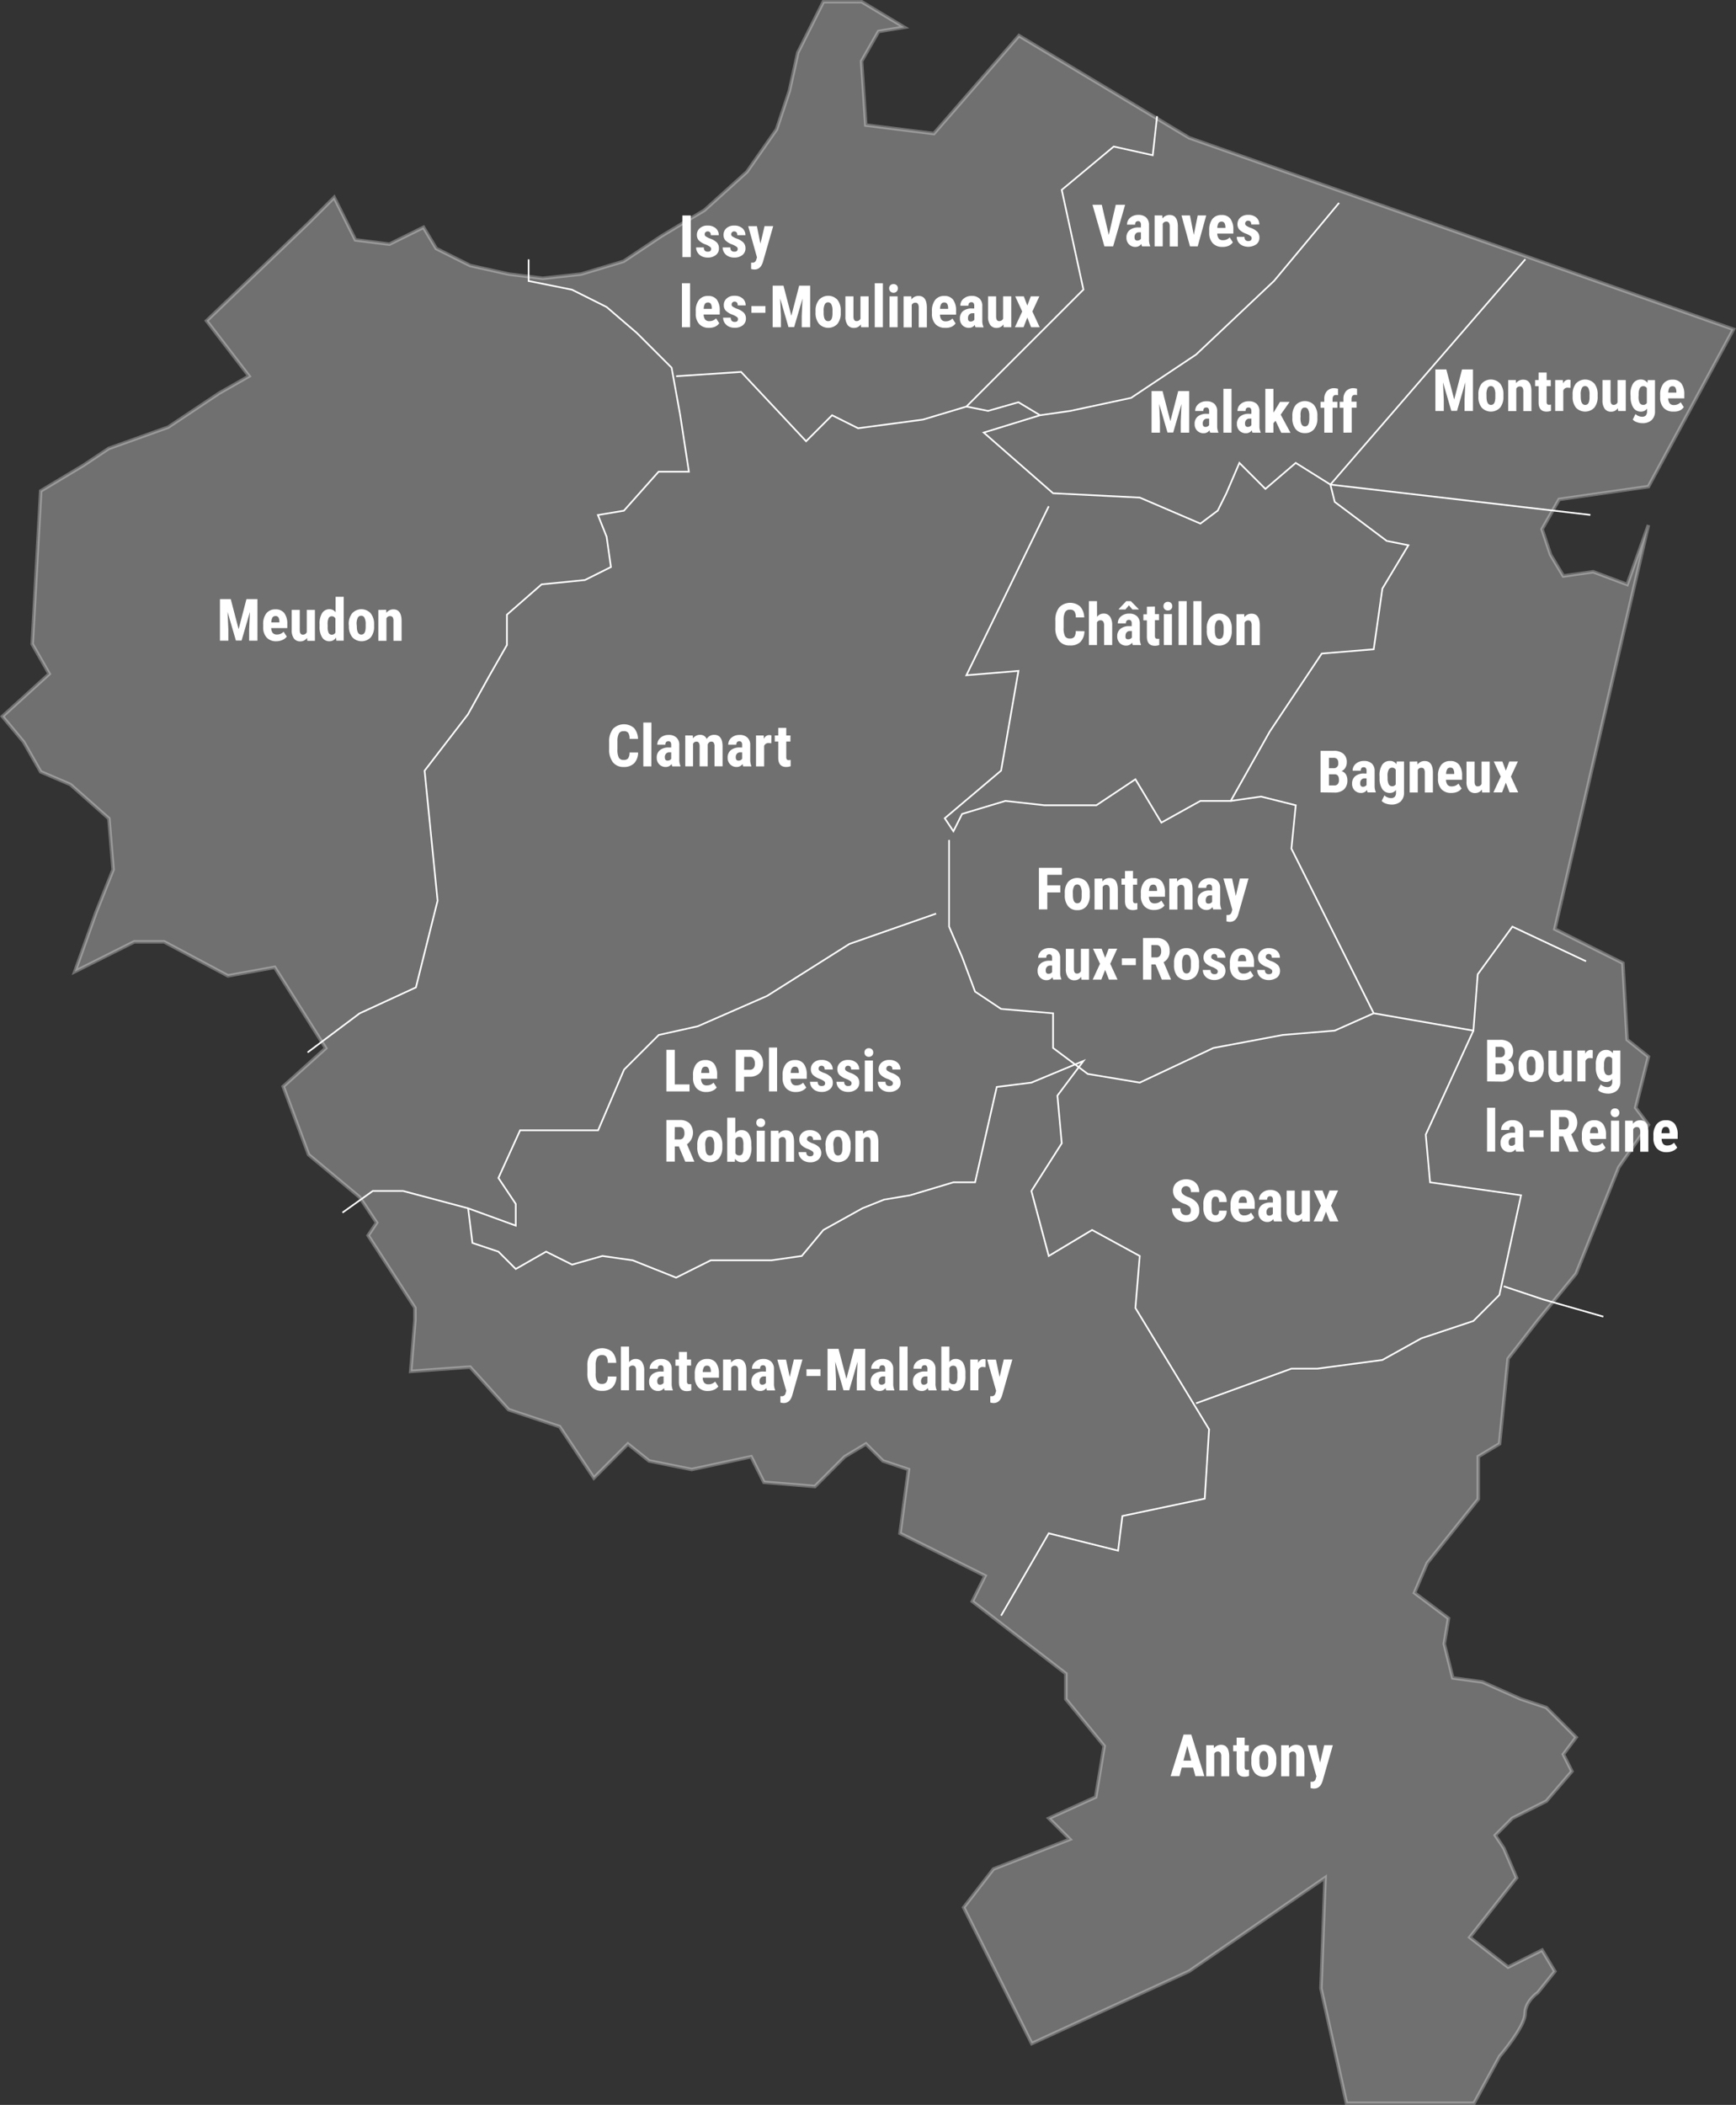 <svg xmlns="http://www.w3.org/2000/svg" viewBox="0 0 496.53 601.96"><rect x="0" y="0" width="496.53" height="601.96" fill="#333333" stroke="none"/><defs><style>.cls-1,.cls-3{fill:#fff;}.cls-1,.cls-2{stroke:#fff;}.cls-1{opacity:0.3;}.cls-2{fill:none;stroke-width:0.48px;}</style></defs><g id="Calque_2" data-name="Calque 2"><g id="Calque_1-2" data-name="Calque 1"><path class="cls-1" d="M.69,204.88l13.38-12.17L9.21,184.2l2.43-43.8,12.16-7.3,7.31-4.86,17-6.09,14.59-9.73,8.52-4.86L59.08,91.74l29.2-28,7.3-7.3,6.08,12.16,9.73,1.22L121.13,65l3.65,6.08,9.73,4.86,11,2.44,9.73,1.21,10.95-1.21,12.16-3.65,10.95-7.3,12.16-7.3,12.17-11L222.1,37l3.65-10.95,2.43-11L235.48.5h11l12.16,7.3L251.29,9l-4.86,8.51,1.21,18.25,19.47,2.43,24.33-28,48.66,29.2L495.81,94.17l-24.33,45-25.54,3.65-4.87,8.52,2.43,7.3,3.65,6.08,8.52-1.22,9.73,3.65,6.08-17L444.72,265.7l19.46,9.73,1.22,21.9,6.08,4.87-3.65,14.59,3.65,4.87L463,333.83,450.8,364.24l-10.95,13.38-8.51,10.95-2.43,24.33-6.09,3.65v12.17L408.22,447l-3.64,8.52,9.73,7.3-1.22,7.3,2.43,9.73L424,481,435,485.89l7.3,2.43,3.65,3.65,4.86,4.87-3.65,4.87,2.44,4.86-7.3,8.52L432.55,520l-4.86,4.87,2.43,3.65,3.65,8.52-13.38,17,10.95,8.52,9.73-4.87,3.65,6.09-4.87,6.08s-3.65,2.43-3.65,6.08-7.29,12.17-7.29,12.17l-7.3,13.38h-36.5l-7.3-32.85L379,537,340.1,563.75l-45,20.68L275.62,545.5l8.52-11L306,526,300,520l13.38-6.08,2.43-14.6-10.95-13.38v-7.3l-26.76-20.68,3.65-7.3-24.33-12.16,2.43-18.25-7.3-2.44-4.87-4.86-6.08,3.65-8.51,8.51-14.6-1.21-3.65-7.3-17,3.65-12.17-2.44-6.08-4.86-9.73,9.73L160.06,408l-14.6-4.86-11-12.17-17,1.22,1.21-14.6V374l-13.38-20.68,2.43-3.65-4.86-7.3-14.6-12.16L81,310.71l12.17-10.95-14.6-23.11-13.38,2.43-18.25-9.73H38.4l-17,8.52,6.08-17,4.87-12.17-1.21-14.6-11-9.73-8.51-3.65-4.86-8.52Z"/><polyline class="cls-2" points="330.95 33.23 329.71 44.39 318.55 41.91 303.68 54.3 309.88 82.81 276.41 116.27 264.02 119.99 245.43 122.47 237.99 118.75 230.56 126.19 211.97 106.36 193.38 107.6"/><polyline class="cls-2" points="383 58.02 364.41 80.33 342.1 101.4 323.51 113.79 306.16 117.51 297.48 118.75 291.29 115.03 282.61 117.51 276.41 116.27"/><polyline class="cls-2" points="436.29 74.13 380.52 138.58 370.61 132.38 361.93 139.82 354.49 132.38 350.77 141.06 348.3 146.02 343.34 149.74 325.99 142.3 301.2 141.06 281.37 123.71 297.48 118.75"/><polyline class="cls-2" points="454.88 147.26 380.52 138.58 381.76 143.54 396.63 154.69 402.83 155.93 395.39 168.32 392.91 185.68 378.04 186.91 363.17 209.22 352.01 229.05 343.34 229.05 332.18 235.25 324.75 222.86 313.59 230.29 298.72 230.29 287.57 229.05 275.18 232.77 272.69 237.73 270.22 234.01 286.33 220.38 291.29 191.87 276.41 193.11 299.96 144.78"/><polyline class="cls-2" points="352.01 229.05 360.69 227.81 370.61 230.29 369.37 242.69 392.91 289.78 421.42 294.74 422.66 278.63 432.57 265 453.64 274.91"/><polyline class="cls-2" points="271.46 240.21 271.46 257.56 271.46 265 275.18 273.67 278.89 283.58 286.33 288.54 301.2 289.78 301.2 299.7 311.12 307.13 325.99 309.61 347.06 299.7 366.89 295.98 381.76 294.74 392.91 289.78"/><polyline class="cls-2" points="97.95 346.79 106.62 340.6 115.3 340.6 133.89 345.55 147.52 350.51 147.52 344.31 142.56 336.88 148.76 323.25 171.07 323.25 178.5 305.89 188.42 295.98 199.57 293.5 219.4 284.82 242.95 269.95 267.74 261.28"/><polyline class="cls-2" points="133.89 345.55 135.13 355.47 142.56 357.95 147.52 362.91 156.2 357.95 163.63 361.66 172.31 359.19 180.98 360.43 193.38 365.38 203.29 360.43 220.64 360.43 229.32 359.19 235.51 351.75 246.67 345.55 252.87 343.07 260.3 341.83 272.69 338.12 278.89 338.12 285.09 310.85 295 309.61 309.88 303.42 302.44 313.33 303.68 326.96 295 340.6 299.96 359.19 312.36 351.75 325.99 359.19 324.75 374.06 345.82 408.76 344.58 428.59 321.03 433.55 319.79 443.46 299.96 438.5 286.33 462.05"/><polyline class="cls-2" points="342.1 401.32 369.37 391.41 376.8 391.41 395.39 388.93 406.55 382.73 421.42 377.78 428.85 370.34 435.05 341.83 409.03 338.12 407.79 324.48 421.42 294.74"/><polyline class="cls-2" points="430.09 367.86 441.25 371.58 458.6 376.54"/><polyline class="cls-2" points="87.98 300.97 102.85 289.81 118.96 282.38 125.16 257.59 121.44 220.41 133.84 204.3 140.03 193.15 144.99 184.47 144.99 175.79 154.9 167.12 167.3 165.88 174.74 162.16 173.5 153.49 171.02 147.29 178.45 146.05 188.37 134.9 197.04 134.9 194.56 118.78 192.09 105.15 182.17 95.24 173.5 87.8 163.58 82.84 151.19 80.36 151.19 74.17"/><path class="cls-3" d="M341.24,505.51H338l-.64,2.43h-2.54l3.71-11.89h2.2l3.74,11.89h-2.56Zm-2.75-2h2.22l-1.11-4.24Z"/><path class="cls-3" d="M347.16,499.1l.07.88a2.46,2.46,0,0,1,2-1c1.52,0,2.3,1.06,2.35,3.19v5.81H349.3v-5.63a2.06,2.06,0,0,0-.22-1.1.88.88,0,0,0-.79-.33,1.08,1.08,0,0,0-1,.64v6.42H345V499.1Z"/><path class="cls-3" d="M356,496.93v2.17h1.19v1.73H356v4.4a1.35,1.35,0,0,0,.14.72.66.66,0,0,0,.56.2,2,2,0,0,0,.54-.06v1.79a3.59,3.59,0,0,1-1.28.23c-1.49,0-2.25-.86-2.26-2.57v-4.71h-1V499.1h1v-2.17Z"/><path class="cls-3" d="M357.91,503.24a4.84,4.84,0,0,1,.94-3.16,3.62,3.62,0,0,1,5.27,0,4.85,4.85,0,0,1,.94,3.17v.57a4.79,4.79,0,0,1-.94,3.15,3.21,3.21,0,0,1-2.63,1.14,3.24,3.24,0,0,1-2.64-1.14,4.83,4.83,0,0,1-.94-3.17Zm2.32.58q0,2.37,1.26,2.37t1.26-2v-1a3.66,3.66,0,0,0-.34-1.8,1,1,0,0,0-1.86,0,3.79,3.79,0,0,0-.33,1.8Z"/><path class="cls-3" d="M368.62,499.1l.06.88a2.47,2.47,0,0,1,2.05-1c1.52,0,2.3,1.06,2.35,3.19v5.81h-2.32v-5.63a2,2,0,0,0-.23-1.1.88.88,0,0,0-.78-.33,1.09,1.09,0,0,0-1,.64v6.42h-2.32V499.1Z"/><path class="cls-3" d="M377.57,504.09l1.18-5h2.47l-2.91,10.17c-.44,1.49-1.26,2.24-2.46,2.24a3.51,3.51,0,0,1-1-.15v-1.81h.27a1.07,1.07,0,0,0,1.22-.93l.18-.6L374,499.1h2.48Z"/><path class="cls-3" d="M176.31,393.68a4.48,4.48,0,0,1-1.14,3.08,4.05,4.05,0,0,1-3,1,3.77,3.77,0,0,1-3.1-1.32,5.94,5.94,0,0,1-1.07-3.79v-2a5.72,5.72,0,0,1,1.11-3.78,4.39,4.39,0,0,1,6-.24,4.87,4.87,0,0,1,1.15,3.12h-2.41a3.17,3.17,0,0,0-.39-1.74,1.51,1.51,0,0,0-1.3-.47,1.44,1.44,0,0,0-1.36.67,4.72,4.72,0,0,0-.43,2.22v2.24a5.1,5.1,0,0,0,.4,2.44,1.44,1.44,0,0,0,1.36.66,1.55,1.55,0,0,0,1.3-.46,3,3,0,0,0,.41-1.67Z"/><path class="cls-3" d="M179.93,389.58a2.28,2.28,0,0,1,1.85-.94,2.14,2.14,0,0,1,1.84.85,4.28,4.28,0,0,1,.64,2.53v5.62h-2.33V392a2,2,0,0,0-.24-1.12.89.89,0,0,0-.78-.35,1.11,1.11,0,0,0-1,.58v6.49h-2.31V385.09h2.31Z"/><path class="cls-3" d="M190.11,397.64a3.46,3.46,0,0,1-.19-.69,2,2,0,0,1-1.69.85,2.49,2.49,0,0,1-1.84-.73,2.59,2.59,0,0,1-.73-1.91,2.66,2.66,0,0,1,.89-2.14,3.84,3.84,0,0,1,2.55-.78h.7v-.71a1.36,1.36,0,0,0-.2-.84.73.73,0,0,0-.6-.25c-.58,0-.86.34-.86,1h-2.32a2.58,2.58,0,0,1,.92-2,3.44,3.44,0,0,1,2.33-.79,3.15,3.15,0,0,1,2.25.75,2.85,2.85,0,0,1,.79,2.16v4.16a4.46,4.46,0,0,0,.33,1.79v.14ZM188.75,396a1.23,1.23,0,0,0,.65-.16,1,1,0,0,0,.4-.36v-1.84h-.55a1.18,1.18,0,0,0-.93.37,1.44,1.44,0,0,0-.34,1C188,395.66,188.24,396,188.75,396Z"/><path class="cls-3" d="M196.48,386.63v2.17h1.18v1.73h-1.18v4.4a1.28,1.28,0,0,0,.14.72.65.65,0,0,0,.55.19,2.72,2.72,0,0,0,.55,0l0,1.79a3.53,3.53,0,0,1-1.27.22c-1.49,0-2.25-.85-2.27-2.57v-4.7h-1V388.8h1v-2.17Z"/><path class="cls-3" d="M202.5,397.8a3.61,3.61,0,0,1-2.78-1.06,4.3,4.3,0,0,1-1-3V393a5,5,0,0,1,.92-3.23,3.18,3.18,0,0,1,2.62-1.13,3,3,0,0,1,2.51,1.06,5.08,5.08,0,0,1,.86,3.15V394H201a2.39,2.39,0,0,0,.43,1.44,1.47,1.47,0,0,0,1.18.45,2.59,2.59,0,0,0,1.94-.79l.91,1.4a3,3,0,0,1-1.24.95A4.22,4.22,0,0,1,202.5,397.8ZM201,392.38h2.32v-.21a2.55,2.55,0,0,0-.27-1.21.9.9,0,0,0-.85-.4.94.94,0,0,0-.87.43A3,3,0,0,0,201,392.38Z"/><path class="cls-3" d="M209.05,388.8l.07.87a2.44,2.44,0,0,1,2-1c1.52,0,2.3,1.06,2.34,3.19v5.81h-2.32V392a2,2,0,0,0-.22-1.09.9.9,0,0,0-.79-.34,1.08,1.08,0,0,0-1,.65v6.42h-2.32V388.8Z"/><path class="cls-3" d="M219.37,397.64a3.33,3.33,0,0,1-.2-.69,2,2,0,0,1-1.68.85,2.47,2.47,0,0,1-1.84-.73,2.59,2.59,0,0,1-.73-1.91,2.66,2.66,0,0,1,.88-2.14,3.86,3.86,0,0,1,2.56-.78h.7v-.71a1.29,1.29,0,0,0-.21-.84.7.7,0,0,0-.59-.25q-.87,0-.87,1h-2.31a2.58,2.58,0,0,1,.92-2,3.42,3.42,0,0,1,2.32-.79,3.15,3.15,0,0,1,2.25.75,2.86,2.86,0,0,1,.8,2.16v4.16a4.29,4.29,0,0,0,.33,1.79v.14ZM218,396a1.24,1.24,0,0,0,.66-.16,1.09,1.09,0,0,0,.4-.36v-1.84h-.56a1.2,1.2,0,0,0-.93.37,1.48,1.48,0,0,0-.33,1C217.24,395.66,217.49,396,218,396Z"/><path class="cls-3" d="M225.88,393.79l1.18-5h2.46L226.61,399c-.43,1.5-1.25,2.25-2.45,2.25a3.2,3.2,0,0,1-.95-.16v-1.8h.27a1.07,1.07,0,0,0,1.22-.93l.18-.6-2.55-8.93h2.49Z"/><path class="cls-3" d="M234.67,393.51h-4v-1.93h4Z"/><path class="cls-3" d="M239.84,385.75l2.25,8.6,2.24-8.6h3.13v11.89h-2.41v-3.22l.22-5-2.37,8.18h-1.64l-2.37-8.18.22,5v3.22H236.7V385.75Z"/><path class="cls-3" d="M253.48,397.64a3.33,3.33,0,0,1-.2-.69,2,2,0,0,1-1.68.85,2.47,2.47,0,0,1-1.84-.73,2.59,2.59,0,0,1-.74-1.91,2.66,2.66,0,0,1,.89-2.14,3.84,3.84,0,0,1,2.55-.78h.71v-.71a1.29,1.29,0,0,0-.21-.84.7.7,0,0,0-.59-.25q-.87,0-.87,1h-2.31a2.55,2.55,0,0,1,.92-2,3.4,3.4,0,0,1,2.32-.79,3.15,3.15,0,0,1,2.25.75,2.86,2.86,0,0,1,.8,2.16v4.16a4.48,4.48,0,0,0,.32,1.79v.14ZM252.11,396a1.24,1.24,0,0,0,.66-.16,1.09,1.09,0,0,0,.4-.36v-1.84h-.56a1.2,1.2,0,0,0-.93.37,1.48,1.48,0,0,0-.34,1C251.34,395.66,251.6,396,252.11,396Z"/><path class="cls-3" d="M259.58,397.64h-2.32V385.09h2.32Z"/><path class="cls-3" d="M265.57,397.64a3.33,3.33,0,0,1-.2-.69,2,2,0,0,1-1.68.85,2.47,2.47,0,0,1-1.84-.73,2.59,2.59,0,0,1-.74-1.91A2.66,2.66,0,0,1,262,393a3.84,3.84,0,0,1,2.55-.78h.71v-.71a1.29,1.29,0,0,0-.21-.84.7.7,0,0,0-.59-.25q-.87,0-.87,1h-2.31a2.55,2.55,0,0,1,.92-2,3.4,3.4,0,0,1,2.32-.79,3.15,3.15,0,0,1,2.25.75,2.86,2.86,0,0,1,.8,2.16v4.16a4.29,4.29,0,0,0,.33,1.79v.14ZM264.2,396a1.24,1.24,0,0,0,.66-.16,1.09,1.09,0,0,0,.4-.36v-1.84h-.56a1.2,1.2,0,0,0-.93.37,1.48,1.48,0,0,0-.34,1C263.43,395.66,263.69,396,264.2,396Z"/><path class="cls-3" d="M276.14,393.51a6,6,0,0,1-.69,3.22,2.35,2.35,0,0,1-2.15,1.07,2.12,2.12,0,0,1-1.85-1l-.07.87h-2.14V385.09h2.31v4.43a2.06,2.06,0,0,1,1.73-.88,2.39,2.39,0,0,1,2.16,1.06,6,6,0,0,1,.7,3.13Zm-2.31-.58a4.33,4.33,0,0,0-.27-1.88,1,1,0,0,0-.94-.48,1.13,1.13,0,0,0-1.07.66v4a1.1,1.1,0,0,0,1.08.62,1,1,0,0,0,.92-.43,3.78,3.78,0,0,0,.28-1.68Z"/><path class="cls-3" d="M281.89,391l-.77-.07a1.26,1.26,0,0,0-1.28.84v5.84h-2.32V388.8h2.18l.07,1a1.66,1.66,0,0,1,1.51-1.12,1.6,1.6,0,0,1,.63.1Z"/><path class="cls-3" d="M285.91,393.79l1.18-5h2.46L286.64,399q-.64,2.25-2.46,2.25a3.19,3.19,0,0,1-.94-.16v-1.8h.27a1.07,1.07,0,0,0,1.22-.93l.18-.6-2.55-8.93h2.49Z"/><path class="cls-3" d="M340.59,346.18a1.49,1.49,0,0,0-.37-1.1,4.57,4.57,0,0,0-1.35-.77,6.21,6.21,0,0,1-2.58-1.59,3.18,3.18,0,0,1-.78-2.15,3,3,0,0,1,1.06-2.41,4.44,4.44,0,0,1,4.66-.45,3.07,3.07,0,0,1,1.32,1.3,3.88,3.88,0,0,1,.46,1.91h-2.39a2,2,0,0,0-.35-1.27,1.44,1.44,0,0,0-2-.06,1.4,1.4,0,0,0-.35,1,1.23,1.23,0,0,0,.39.88,4.38,4.38,0,0,0,1.39.82,6,6,0,0,1,2.53,1.55,3.46,3.46,0,0,1,.79,2.33,3.06,3.06,0,0,1-1,2.42,3.89,3.89,0,0,1-2.69.88,4.57,4.57,0,0,1-2.1-.48,3.46,3.46,0,0,1-1.48-1.35,3.94,3.94,0,0,1-.54-2.09h2.41a2.32,2.32,0,0,0,.4,1.5,1.66,1.66,0,0,0,1.31.46C340.17,347.51,340.59,347.07,340.59,346.18Z"/><path class="cls-3" d="M347.68,347.55c.67,0,1-.44,1-1.31h2.17a3.24,3.24,0,0,1-.89,2.34,3,3,0,0,1-2.25.89,3.25,3.25,0,0,1-2.61-1.06,4.81,4.81,0,0,1-.91-3.13v-.71a4.91,4.91,0,0,1,.88-3.17,3.18,3.18,0,0,1,2.62-1.1,3,3,0,0,1,2.31.9,3.69,3.69,0,0,1,.85,2.56H348.7a2.36,2.36,0,0,0-.24-1.14.84.84,0,0,0-.79-.4.92.92,0,0,0-.86.43,3.57,3.57,0,0,0-.28,1.66v.9a7.45,7.45,0,0,0,.1,1.51,1.15,1.15,0,0,0,.36.63A1.07,1.07,0,0,0,347.68,347.55Z"/><path class="cls-3" d="M355.75,349.47a3.66,3.66,0,0,1-2.78-1.06,4.31,4.31,0,0,1-1-3v-.71a5,5,0,0,1,.91-3.22,3.17,3.17,0,0,1,2.62-1.14,3,3,0,0,1,2.51,1.07,5.08,5.08,0,0,1,.86,3.15v1.13h-4.6a2.41,2.41,0,0,0,.43,1.44,1.45,1.45,0,0,0,1.19.46,2.62,2.62,0,0,0,1.94-.8l.9,1.4a2.94,2.94,0,0,1-1.23,1A4.15,4.15,0,0,1,355.75,349.47ZM354.3,344h2.31v-.21a2.49,2.49,0,0,0-.26-1.2.93.93,0,0,0-.85-.41,1,1,0,0,0-.88.43A3,3,0,0,0,354.3,344Z"/><path class="cls-3" d="M364.39,349.3a3,3,0,0,1-.2-.68,2,2,0,0,1-1.68.85,2.48,2.48,0,0,1-1.84-.74,2.57,2.57,0,0,1-.74-1.9,2.68,2.68,0,0,1,.89-2.15,3.84,3.84,0,0,1,2.55-.78h.71v-.71a1.29,1.29,0,0,0-.21-.84.72.72,0,0,0-.59-.24c-.58,0-.87.33-.87,1H360.1a2.53,2.53,0,0,1,.92-2,3.41,3.41,0,0,1,2.32-.8,3.11,3.11,0,0,1,2.25.76,2.83,2.83,0,0,1,.8,2.16v4.16a4.24,4.24,0,0,0,.33,1.78v.14ZM363,347.65a1.34,1.34,0,0,0,.66-.15,1.2,1.2,0,0,0,.4-.37v-1.84h-.56a1.21,1.21,0,0,0-.93.38,1.46,1.46,0,0,0-.34,1C362.25,347.33,362.51,347.65,363,347.65Z"/><path class="cls-3" d="M372.41,348.5a2.29,2.29,0,0,1-1.93,1,2.17,2.17,0,0,1-1.85-.84,4.08,4.08,0,0,1-.62-2.44v-5.73h2.31v5.79c0,.86.29,1.29.86,1.29a1.19,1.19,0,0,0,1.14-.69v-6.39h2.33v8.84h-2.18Z"/><path class="cls-3" d="M379.26,343.09l1-2.63h2.46l-2,4.33,2.09,4.51h-2.46l-1.09-2.77-1.08,2.77h-2.46l2.09-4.51-2-4.33h2.46Z"/><path class="cls-3" d="M425.34,309.27v-11.9H429a4.27,4.27,0,0,1,2.83.83,3.42,3.42,0,0,1,.57,4,2.38,2.38,0,0,1-1.1,1,2.05,2.05,0,0,1,1.23.92,3.11,3.11,0,0,1,.44,1.7,3.41,3.41,0,0,1-.95,2.61,3.93,3.93,0,0,1-2.76.89Zm2.4-6.92H429a1.28,1.28,0,0,0,1.42-1.47,1.67,1.67,0,0,0-.33-1.16,1.41,1.41,0,0,0-1.06-.35h-1.28Zm0,1.74v3.18h1.54a1.19,1.19,0,0,0,1-.4,1.71,1.71,0,0,0,.33-1.13c0-1.07-.38-1.62-1.16-1.65Z"/><path class="cls-3" d="M434.34,304.56a4.79,4.79,0,0,1,1-3.15,3.58,3.58,0,0,1,5.26,0,4.83,4.83,0,0,1,.95,3.17v.56a4.76,4.76,0,0,1-.94,3.15,3.62,3.62,0,0,1-5.27,0,4.83,4.83,0,0,1-1-3.17Zm2.32.58c0,1.58.43,2.37,1.27,2.37s1.2-.66,1.26-2v-1a3.73,3.73,0,0,0-.34-1.79,1,1,0,0,0-.95-.59,1,1,0,0,0-.92.59,3.74,3.74,0,0,0-.33,1.79Z"/><path class="cls-3" d="M447.28,308.46a2.26,2.26,0,0,1-1.92,1,2.17,2.17,0,0,1-1.85-.84,4,4,0,0,1-.63-2.44v-5.72h2.31v5.78c0,.86.3,1.29.86,1.29a1.18,1.18,0,0,0,1.14-.69v-6.38h2.33v8.84h-2.17Z"/><path class="cls-3" d="M455.54,302.66l-.77-.07a1.28,1.28,0,0,0-1.29.83v5.85h-2.32v-8.84h2.19l.06.95a1.69,1.69,0,0,1,1.51-1.12,1.64,1.64,0,0,1,.64.11Z"/><path class="cls-3" d="M456.44,304.58a5.46,5.46,0,0,1,.79-3.25,2.56,2.56,0,0,1,2.19-1.07,2.13,2.13,0,0,1,1.86.95l.09-.78h2.08v8.84a3.39,3.39,0,0,1-.94,2.58,3.82,3.82,0,0,1-2.73.9,4.53,4.53,0,0,1-1.52-.29,2.94,2.94,0,0,1-1.2-.74l.78-1.6a2.86,2.86,0,0,0,1.84.77,1.41,1.41,0,0,0,1.11-.37,1.79,1.79,0,0,0,.35-1.2v-.76a2.07,2.07,0,0,1-1.72.87,2.53,2.53,0,0,1-2.19-1.1,5.45,5.45,0,0,1-.79-3.1Zm2.32.58a3.8,3.8,0,0,0,.31,1.78,1.1,1.1,0,0,0,1,.56,1.18,1.18,0,0,0,1.05-.51v-4.23a1.17,1.17,0,0,0-1-.56,1.1,1.1,0,0,0-1,.56,3.77,3.77,0,0,0-.33,1.82Z"/><path class="cls-3" d="M427.65,329.34h-2.32V316.79h2.32Z"/><path class="cls-3" d="M433.64,329.34a3.14,3.14,0,0,1-.19-.68,2,2,0,0,1-1.69.85,2.49,2.49,0,0,1-1.84-.74,2.56,2.56,0,0,1-.73-1.9,2.65,2.65,0,0,1,.89-2.15,3.84,3.84,0,0,1,2.55-.78h.7v-.71a1.36,1.36,0,0,0-.2-.84.75.75,0,0,0-.6-.24c-.58,0-.87.33-.87,1h-2.31a2.56,2.56,0,0,1,.92-2,3.43,3.43,0,0,1,2.33-.8,3.13,3.13,0,0,1,2.25.76,2.82,2.82,0,0,1,.79,2.16v4.15a4.26,4.26,0,0,0,.33,1.79v.14Zm-1.36-1.65a1.33,1.33,0,0,0,.65-.15,1.2,1.2,0,0,0,.4-.37v-1.84h-.55a1.18,1.18,0,0,0-.93.38,1.41,1.41,0,0,0-.34,1C431.51,327.37,431.76,327.69,432.28,327.69Z"/><path class="cls-3" d="M441.48,325.21h-4v-1.93h4Z"/><path class="cls-3" d="M447.11,325h-1.19v4.34h-2.4V317.45h3.83a3.92,3.92,0,0,1,2.79.93,4.08,4.08,0,0,1-.74,6l2.08,4.87v.11H448.9Zm-1.19-2h1.36a1.26,1.26,0,0,0,1.08-.48,2.09,2.09,0,0,0,.36-1.28c0-1.19-.46-1.79-1.39-1.79h-1.41Z"/><path class="cls-3" d="M456.23,329.51a3.63,3.63,0,0,1-2.78-1.07,4.27,4.27,0,0,1-1-3v-.71a5,5,0,0,1,.91-3.22,3.16,3.16,0,0,1,2.62-1.14,3,3,0,0,1,2.51,1.06,5.09,5.09,0,0,1,.86,3.16v1.13h-4.6a2.41,2.41,0,0,0,.43,1.44,1.49,1.49,0,0,0,1.19.46,2.58,2.58,0,0,0,1.93-.8l.91,1.4a2.94,2.94,0,0,1-1.23.95A4.3,4.3,0,0,1,456.23,329.51Zm-1.45-5.43h2.31v-.21a2.49,2.49,0,0,0-.26-1.2.93.93,0,0,0-.85-.41,1,1,0,0,0-.88.43A3,3,0,0,0,454.78,324.08Z"/><path class="cls-3" d="M460.67,318.22a1.21,1.21,0,0,1,.34-.89,1.22,1.22,0,0,1,.91-.34,1.25,1.25,0,0,1,.92.34,1.32,1.32,0,0,1,0,1.77,1.26,1.26,0,0,1-2.17-.88Zm2.42,11.12h-2.32V320.5h2.32Z"/><path class="cls-3" d="M467,320.5l.06.88a2.47,2.47,0,0,1,2.05-1c1.52,0,2.3,1.06,2.35,3.19v5.81h-2.32v-5.63a2,2,0,0,0-.23-1.09.86.86,0,0,0-.78-.34,1.09,1.09,0,0,0-1,.64v6.42h-2.32V320.5Z"/><path class="cls-3" d="M476.69,329.51a3.62,3.62,0,0,1-2.78-1.07,4.23,4.23,0,0,1-1-3v-.71a5,5,0,0,1,.92-3.22,3.16,3.16,0,0,1,2.62-1.14A3,3,0,0,1,479,321.4a5.09,5.09,0,0,1,.85,3.16v1.13h-4.59a2.35,2.35,0,0,0,.43,1.44,1.46,1.46,0,0,0,1.18.46,2.6,2.6,0,0,0,1.94-.8l.91,1.4a3,3,0,0,1-1.24.95A4.25,4.25,0,0,1,476.69,329.51Zm-1.46-5.43h2.31v-.21a2.37,2.37,0,0,0-.26-1.2.9.9,0,0,0-.85-.41,1,1,0,0,0-.88.43A3,3,0,0,0,475.23,324.08Z"/><path class="cls-3" d="M377.7,226.61V214.72h3.68a4.27,4.27,0,0,1,2.83.82,3.07,3.07,0,0,1,1,2.44,3,3,0,0,1-.4,1.56,2.42,2.42,0,0,1-1.1,1,2.07,2.07,0,0,1,1.24.92,3.22,3.22,0,0,1,.43,1.7,3.42,3.42,0,0,1-1,2.62,3.93,3.93,0,0,1-2.76.88Zm2.4-6.92h1.25a1.27,1.27,0,0,0,1.42-1.46,1.66,1.66,0,0,0-.33-1.16,1.37,1.37,0,0,0-1.06-.35H380.1Zm0,1.75v3.18h1.54a1.22,1.22,0,0,0,1-.4,1.76,1.76,0,0,0,.33-1.14c0-1.07-.38-1.61-1.16-1.64Z"/><path class="cls-3" d="M391.17,226.61a3.27,3.27,0,0,1-.19-.69,2,2,0,0,1-1.69.85,2.49,2.49,0,0,1-1.84-.73,2.59,2.59,0,0,1-.73-1.91,2.66,2.66,0,0,1,.89-2.14,3.84,3.84,0,0,1,2.55-.78h.7v-.71a1.36,1.36,0,0,0-.2-.84.73.73,0,0,0-.6-.25c-.58,0-.86.34-.86,1h-2.32a2.58,2.58,0,0,1,.92-2,3.44,3.44,0,0,1,2.33-.79,3.15,3.15,0,0,1,2.25.75,2.85,2.85,0,0,1,.79,2.16v4.16a4.29,4.29,0,0,0,.33,1.79v.14ZM389.81,225a1.23,1.23,0,0,0,.65-.16,1.09,1.09,0,0,0,.4-.36V222.6h-.55a1.16,1.16,0,0,0-.93.38,1.41,1.41,0,0,0-.34,1C389,224.63,389.3,225,389.81,225Z"/><path class="cls-3" d="M394.57,221.92a5.41,5.41,0,0,1,.79-3.24,2.54,2.54,0,0,1,2.19-1.07,2.12,2.12,0,0,1,1.86.95l.09-.79h2.08v8.84a3.41,3.41,0,0,1-.95,2.59,3.84,3.84,0,0,1-2.72.89,4.63,4.63,0,0,1-1.53-.29,2.8,2.8,0,0,1-1.19-.74l.78-1.6a2.52,2.52,0,0,0,.85.56,2.7,2.7,0,0,0,1,.22,1.43,1.43,0,0,0,1.11-.38,1.74,1.74,0,0,0,.35-1.19v-.76a2.06,2.06,0,0,1-1.72.86,2.5,2.5,0,0,1-2.19-1.1,5.35,5.35,0,0,1-.79-3.1Zm2.31.58a3.83,3.83,0,0,0,.32,1.79,1.09,1.09,0,0,0,1,.56,1.19,1.19,0,0,0,1-.52v-4.22a1.16,1.16,0,0,0-1-.57,1.07,1.07,0,0,0-1,.57,3.6,3.6,0,0,0-.34,1.81Z"/><path class="cls-3" d="M405.38,217.77l.06.87a2.47,2.47,0,0,1,2.06-1c1.51,0,2.3,1.06,2.34,3.19v5.81h-2.32V221a2.14,2.14,0,0,0-.22-1.09.9.9,0,0,0-.79-.34,1.08,1.08,0,0,0-1,.65v6.42h-2.32v-8.84Z"/><path class="cls-3" d="M415.07,226.77a3.62,3.62,0,0,1-2.78-1.06,4.3,4.3,0,0,1-1-3V222a5,5,0,0,1,.91-3.23,3.18,3.18,0,0,1,2.62-1.13,3,3,0,0,1,2.51,1.06,5.08,5.08,0,0,1,.86,3.15V223h-4.6a2.44,2.44,0,0,0,.43,1.44,1.48,1.48,0,0,0,1.19.45,2.59,2.59,0,0,0,1.93-.79l.91,1.4a3,3,0,0,1-1.23.95A4.3,4.3,0,0,1,415.07,226.77Zm-1.46-5.42h2.32v-.21a2.49,2.49,0,0,0-.26-1.2.91.91,0,0,0-.85-.41,1,1,0,0,0-.88.43A3.1,3.1,0,0,0,413.61,221.35Z"/><path class="cls-3" d="M423.85,225.8a2.27,2.27,0,0,1-1.93,1,2.17,2.17,0,0,1-1.84-.83,4,4,0,0,1-.63-2.44v-5.73h2.31v5.78c0,.87.3,1.3.86,1.3a1.18,1.18,0,0,0,1.14-.69v-6.39h2.33v8.84h-2.17Z"/><path class="cls-3" d="M430.7,220.39l1-2.62h2.45l-2,4.32,2.09,4.52h-2.46l-1.08-2.77-1.08,2.77h-2.47l2.09-4.52-2-4.32h2.46Z"/><path class="cls-3" d="M303.28,255.22h-3.73v4.85h-2.4V248.18h6.58v2h-4.18v3h3.73Z"/><path class="cls-3" d="M304.55,255.37a4.84,4.84,0,0,1,.94-3.16,3.62,3.62,0,0,1,5.27,0,4.85,4.85,0,0,1,.94,3.17V256a4.79,4.79,0,0,1-.94,3.15,3.21,3.21,0,0,1-2.63,1.14,3.24,3.24,0,0,1-2.64-1.14,4.83,4.83,0,0,1-.94-3.17Zm2.32.58q0,2.37,1.26,2.37t1.26-2v-1a3.66,3.66,0,0,0-.34-1.8,1,1,0,0,0-.94-.58,1,1,0,0,0-.92.58,3.79,3.79,0,0,0-.33,1.8Z"/><path class="cls-3" d="M315.26,251.23l.06.88a2.47,2.47,0,0,1,2.05-1c1.52,0,2.3,1.07,2.35,3.19v5.81H317.4v-5.63a2,2,0,0,0-.23-1.09.86.86,0,0,0-.79-.34,1.09,1.09,0,0,0-1,.64v6.42h-2.32v-8.84Z"/><path class="cls-3" d="M324.06,249.06v2.17h1.19V253h-1.19v4.39a1.24,1.24,0,0,0,.15.72.64.64,0,0,0,.55.2,2.15,2.15,0,0,0,.55-.06l0,1.8a3.76,3.76,0,0,1-1.27.22c-1.5,0-2.25-.86-2.27-2.57V253h-1v-1.74h1v-2.17Z"/><path class="cls-3" d="M330.09,260.24a3.62,3.62,0,0,1-2.78-1.07,4.23,4.23,0,0,1-1-3v-.71a5,5,0,0,1,.92-3.22,3.16,3.16,0,0,1,2.62-1.14,3,3,0,0,1,2.51,1.06,5.11,5.11,0,0,1,.85,3.16v1.13h-4.59a2.35,2.35,0,0,0,.43,1.44,1.46,1.46,0,0,0,1.18.46,2.6,2.6,0,0,0,1.94-.8l.91,1.4a3,3,0,0,1-1.24.95A4.1,4.1,0,0,1,330.09,260.24Zm-1.46-5.43h2.31v-.21a2.49,2.49,0,0,0-.26-1.2.9.9,0,0,0-.85-.41,1,1,0,0,0-.88.43A3,3,0,0,0,328.63,254.81Z"/><path class="cls-3" d="M336.64,251.23l.06.88a2.47,2.47,0,0,1,2.05-1c1.52,0,2.3,1.07,2.35,3.19v5.81h-2.32v-5.63a2,2,0,0,0-.23-1.09.86.86,0,0,0-.79-.34,1.08,1.08,0,0,0-1,.64v6.42h-2.32v-8.84Z"/><path class="cls-3" d="M347,260.07a3,3,0,0,1-.2-.68,2,2,0,0,1-1.68.85,2.52,2.52,0,0,1-1.85-.74,2.6,2.6,0,0,1-.73-1.9,2.68,2.68,0,0,1,.89-2.15,3.84,3.84,0,0,1,2.55-.78h.71V254a1.29,1.29,0,0,0-.21-.84.74.74,0,0,0-.6-.24c-.57,0-.86.33-.86,1h-2.31a2.53,2.53,0,0,1,.92-2,3.41,3.41,0,0,1,2.32-.8,3.11,3.11,0,0,1,2.25.76A2.83,2.83,0,0,1,349,254v4.15a4.44,4.44,0,0,0,.32,1.79v.14Zm-1.37-1.65a1.34,1.34,0,0,0,.66-.15,1.31,1.31,0,0,0,.4-.37v-1.84h-.56a1.21,1.21,0,0,0-.93.38,1.46,1.46,0,0,0-.34,1C344.82,258.1,345.08,258.42,345.59,258.42Z"/><path class="cls-3" d="M353.47,256.23l1.17-5h2.47L354.2,261.4c-.43,1.49-1.25,2.24-2.46,2.24a3.5,3.5,0,0,1-.94-.15v-1.81h.26a1.34,1.34,0,0,0,.82-.21,1.31,1.31,0,0,0,.41-.72l.18-.6-2.55-8.93h2.48Z"/><path class="cls-3" d="M301.23,280.15a3.83,3.83,0,0,1-.2-.69,2,2,0,0,1-1.68.85,2.49,2.49,0,0,1-1.84-.73,2.58,2.58,0,0,1-.73-1.9,2.66,2.66,0,0,1,.88-2.15,3.89,3.89,0,0,1,2.56-.78h.7V274a1.36,1.36,0,0,0-.2-.84.76.76,0,0,0-.6-.25q-.87,0-.87,1h-2.31a2.59,2.59,0,0,1,.92-2,3.42,3.42,0,0,1,2.32-.79,3.19,3.19,0,0,1,2.26.75,2.85,2.85,0,0,1,.79,2.16v4.16a4.26,4.26,0,0,0,.33,1.79v.14Zm-1.36-1.65a1.33,1.33,0,0,0,.65-.15,1.2,1.2,0,0,0,.4-.37v-1.84h-.56a1.17,1.17,0,0,0-.92.38,1.41,1.41,0,0,0-.34,1C299.1,278.17,299.35,278.5,299.87,278.5Z"/><path class="cls-3" d="M309.25,279.34a2.27,2.27,0,0,1-1.93,1,2.15,2.15,0,0,1-1.84-.83,4,4,0,0,1-.63-2.44v-5.73h2.31v5.79c0,.86.3,1.29.86,1.29a1.18,1.18,0,0,0,1.14-.69v-6.39h2.33v8.84h-2.17Z"/><path class="cls-3" d="M316.1,273.93l1-2.62h2.45l-2,4.32,2.09,4.52h-2.46l-1.08-2.77L315,280.15h-2.47l2.09-4.52-2-4.32h2.46Z"/><path class="cls-3" d="M324.87,276h-4v-1.93h4Z"/><path class="cls-3" d="M330.51,275.8h-1.19v4.35h-2.4V268.26h3.83a3.92,3.92,0,0,1,2.79.93,3.51,3.51,0,0,1,1,2.66,3.46,3.46,0,0,1-1.72,3.32l2.08,4.87v.11H332.3Zm-1.19-2h1.36a1.28,1.28,0,0,0,1.08-.47,2.09,2.09,0,0,0,.36-1.28c0-1.2-.47-1.79-1.4-1.79h-1.4Z"/><path class="cls-3" d="M335.79,275.45a4.77,4.77,0,0,1,.95-3.16,3.21,3.21,0,0,1,2.62-1.14,3.25,3.25,0,0,1,2.64,1.14,4.83,4.83,0,0,1,.94,3.17V276a4.85,4.85,0,0,1-.93,3.15,3.64,3.64,0,0,1-5.28,0,4.8,4.8,0,0,1-.94-3.16Zm2.32.58c0,1.57.42,2.36,1.26,2.36s1.2-.65,1.26-2v-1a3.79,3.79,0,0,0-.33-1.8,1,1,0,0,0-.95-.58,1,1,0,0,0-.92.58,3.79,3.79,0,0,0-.33,1.8Z"/><path class="cls-3" d="M348.3,277.78a.72.72,0,0,0-.29-.54,5.34,5.34,0,0,0-1.25-.68,5.14,5.14,0,0,1-2-1.2,2.3,2.3,0,0,1-.53-1.54,2.49,2.49,0,0,1,.84-1.92,3.17,3.17,0,0,1,2.21-.75,3.45,3.45,0,0,1,2.33.75,2.5,2.5,0,0,1,.88,2h-2.31q0-1.08-.9-1.08a.85.85,0,0,0-.61.23.82.82,0,0,0-.23.64.64.64,0,0,0,.26.51,5.52,5.52,0,0,0,1.23.65,5,5,0,0,1,2,1.16,2.57,2.57,0,0,1-.31,3.57,4.14,4.14,0,0,1-4,.33,2.9,2.9,0,0,1-1.17-1.05,2.75,2.75,0,0,1-.42-1.47h2.2a1.43,1.43,0,0,0,.28.91,1.12,1.12,0,0,0,.87.3C348,278.62,348.3,278.34,348.3,277.78Z"/><path class="cls-3" d="M355.55,280.31a3.62,3.62,0,0,1-2.78-1.06,4.3,4.3,0,0,1-1-3v-.7a5,5,0,0,1,.91-3.23,3.18,3.18,0,0,1,2.62-1.13,3,3,0,0,1,2.51,1.06,5.09,5.09,0,0,1,.86,3.16v1.13h-4.6a2.41,2.41,0,0,0,.43,1.44,1.48,1.48,0,0,0,1.19.45,2.57,2.57,0,0,0,1.93-.79l.91,1.4a3,3,0,0,1-1.23.95A4.3,4.3,0,0,1,355.55,280.31Zm-1.46-5.42h2.32v-.21a2.49,2.49,0,0,0-.26-1.2.91.91,0,0,0-.85-.41,1,1,0,0,0-.88.43A3.1,3.1,0,0,0,354.09,274.89Z"/><path class="cls-3" d="M363.9,277.78a.71.71,0,0,0-.28-.54,5.72,5.72,0,0,0-1.26-.68,5.08,5.08,0,0,1-2-1.2,2.26,2.26,0,0,1-.54-1.54,2.49,2.49,0,0,1,.84-1.92,3.21,3.21,0,0,1,2.22-.75,3.47,3.47,0,0,1,2.33.75,2.53,2.53,0,0,1,.87,2h-2.31q0-1.08-.9-1.08a.81.81,0,0,0-.84.87.67.67,0,0,0,.26.51,6.06,6.06,0,0,0,1.23.65,4.94,4.94,0,0,1,2,1.16,2.37,2.37,0,0,1,.59,1.66,2.35,2.35,0,0,1-.89,1.91,4.16,4.16,0,0,1-4.06.33,2.88,2.88,0,0,1-1.16-1.05,2.75,2.75,0,0,1-.42-1.47h2.2a1.37,1.37,0,0,0,.28.91,1.09,1.09,0,0,0,.87.3Q363.9,278.62,363.9,277.78Z"/><path class="cls-3" d="M193,310.13h4.22v2h-6.62V300.23H193Z"/><path class="cls-3" d="M202,312.29a3.68,3.68,0,0,1-2.78-1.06,4.3,4.3,0,0,1-1-3v-.71a5,5,0,0,1,.91-3.22,3.18,3.18,0,0,1,2.63-1.14,3,3,0,0,1,2.5,1.07,5.08,5.08,0,0,1,.86,3.15v1.13h-4.6a2.34,2.34,0,0,0,.44,1.44,1.43,1.43,0,0,0,1.18.46,2.65,2.65,0,0,0,1.94-.79L205,311a2.87,2.87,0,0,1-1.23.95A4.15,4.15,0,0,1,202,312.29Zm-1.45-5.43h2.31v-.21a2.49,2.49,0,0,0-.26-1.2.92.92,0,0,0-.85-.41,1,1,0,0,0-.88.44A2.94,2.94,0,0,0,200.57,306.86Z"/><path class="cls-3" d="M212.83,307.94v4.18h-2.4V300.23h4a3.76,3.76,0,0,1,2.82,1.09,4,4,0,0,1,1,2.85,3.7,3.7,0,0,1-1,2.76,4,4,0,0,1-2.88,1Zm0-2h1.65a1.3,1.3,0,0,0,1.06-.45,2,2,0,0,0,.38-1.31,2.38,2.38,0,0,0-.38-1.41,1.26,1.26,0,0,0-1-.54h-1.68Z"/><path class="cls-3" d="M222.26,312.12h-2.32V299.58h2.32Z"/><path class="cls-3" d="M227.62,312.29a3.65,3.65,0,0,1-2.78-1.06,4.3,4.3,0,0,1-1-3v-.71a5,5,0,0,1,.92-3.22,3.16,3.16,0,0,1,2.62-1.14,3,3,0,0,1,2.51,1.07,5.08,5.08,0,0,1,.86,3.15v1.13h-4.6a2.35,2.35,0,0,0,.43,1.44,1.45,1.45,0,0,0,1.18.46,2.63,2.63,0,0,0,1.94-.79l.91,1.39a3,3,0,0,1-1.24.95A4.07,4.07,0,0,1,227.62,312.29Zm-1.46-5.43h2.32v-.21a2.47,2.47,0,0,0-.27-1.2.9.9,0,0,0-.85-.41,1,1,0,0,0-.87.44A2.92,2.92,0,0,0,226.16,306.86Z"/><path class="cls-3" d="M236,309.76a.76.76,0,0,0-.28-.55,5.83,5.83,0,0,0-1.26-.67,5.25,5.25,0,0,1-2-1.2,2.29,2.29,0,0,1-.54-1.55,2.45,2.45,0,0,1,.84-1.91,3.17,3.17,0,0,1,2.22-.76,3.47,3.47,0,0,1,2.33.75,2.54,2.54,0,0,1,.87,2h-2.31q0-1.08-.9-1.08a.85.85,0,0,0-.61.23.88.88,0,0,0-.23.64.65.65,0,0,0,.26.52,5.64,5.64,0,0,0,1.23.64,5.25,5.25,0,0,1,2,1.16,2.39,2.39,0,0,1,.58,1.67,2.3,2.3,0,0,1-.89,1.9,3.58,3.58,0,0,1-2.33.72,3.79,3.79,0,0,1-1.72-.38,2.9,2.9,0,0,1-1.16-1.06,2.72,2.72,0,0,1-.42-1.46h2.19a1.36,1.36,0,0,0,.29.9,1.06,1.06,0,0,0,.87.31Q236,310.6,236,309.76Z"/><path class="cls-3" d="M243.57,309.76a.74.74,0,0,0-.29-.55,5.43,5.43,0,0,0-1.25-.67,5.4,5.4,0,0,1-2-1.2,2.33,2.33,0,0,1-.53-1.55,2.45,2.45,0,0,1,.84-1.91,3.12,3.12,0,0,1,2.21-.76,3.45,3.45,0,0,1,2.33.75,2.52,2.52,0,0,1,.88,2h-2.31q0-1.08-.9-1.08a.85.85,0,0,0-.61.23.84.84,0,0,0-.23.64.65.65,0,0,0,.26.52,5.64,5.64,0,0,0,1.23.64,5.25,5.25,0,0,1,2,1.16,2.39,2.39,0,0,1,.58,1.67,2.33,2.33,0,0,1-.89,1.9,3.59,3.59,0,0,1-2.34.72,3.74,3.74,0,0,1-1.71-.38,2.93,2.93,0,0,1-1.17-1.06,2.72,2.72,0,0,1-.42-1.46h2.2a1.42,1.42,0,0,0,.28.9,1.09,1.09,0,0,0,.87.31C243.25,310.6,243.57,310.32,243.57,309.76Z"/><path class="cls-3" d="M247.25,301a1.17,1.17,0,0,1,.34-.88,1.25,1.25,0,0,1,.92-.35,1.23,1.23,0,0,1,.91.35,1.17,1.17,0,0,1,.34.88,1.23,1.23,0,0,1-.33.88,1.25,1.25,0,0,1-.92.35,1.22,1.22,0,0,1-.92-.35A1.2,1.2,0,0,1,247.25,301Zm2.42,11.12h-2.32v-8.83h2.32Z"/><path class="cls-3" d="M255.38,309.76a.76.76,0,0,0-.28-.55,5.83,5.83,0,0,0-1.26-.67,5.25,5.25,0,0,1-2-1.2,2.29,2.29,0,0,1-.54-1.55,2.45,2.45,0,0,1,.84-1.91,3.17,3.17,0,0,1,2.22-.76,3.47,3.47,0,0,1,2.33.75,2.54,2.54,0,0,1,.87,2h-2.31q0-1.08-.9-1.08a.81.81,0,0,0-.6.23.84.84,0,0,0-.24.64.65.65,0,0,0,.26.52,5.64,5.64,0,0,0,1.23.64,5.17,5.17,0,0,1,2,1.16,2.39,2.39,0,0,1,.58,1.67,2.3,2.3,0,0,1-.89,1.9,3.58,3.58,0,0,1-2.33.72,3.79,3.79,0,0,1-1.72-.38,2.9,2.9,0,0,1-1.16-1.06,2.72,2.72,0,0,1-.42-1.46h2.2a1.36,1.36,0,0,0,.28.9,1.06,1.06,0,0,0,.87.31Q255.38,310.6,255.38,309.76Z"/><path class="cls-3" d="M194.16,327.86H193v4.34h-2.4V320.31h3.83a3.92,3.92,0,0,1,2.79.93,4.08,4.08,0,0,1-.74,6l2.08,4.87v.11H196Zm-1.19-2h1.36a1.26,1.26,0,0,0,1.08-.47,2.09,2.09,0,0,0,.36-1.28c0-1.19-.46-1.79-1.39-1.79H193Z"/><path class="cls-3" d="M199.44,327.5a4.84,4.84,0,0,1,.95-3.16,3.6,3.6,0,0,1,5.26,0,4.85,4.85,0,0,1,.95,3.17v.57a4.85,4.85,0,0,1-.94,3.15,3.63,3.63,0,0,1-5.28,0,4.89,4.89,0,0,1-.94-3.17Zm2.32.58c0,1.58.42,2.37,1.27,2.37s1.2-.66,1.26-2v-1a3.79,3.79,0,0,0-.33-1.8,1,1,0,0,0-1-.58,1,1,0,0,0-.92.58,3.79,3.79,0,0,0-.33,1.8Z"/><path class="cls-3" d="M214.93,328.07a6,6,0,0,1-.69,3.22,2.35,2.35,0,0,1-2.15,1.08,2.13,2.13,0,0,1-1.85-1l-.07.87H208V319.65h2.31v4.43a2,2,0,0,1,1.72-.88,2.37,2.37,0,0,1,2.16,1.07,5.86,5.86,0,0,1,.7,3.12Zm-2.31-.58a4.36,4.36,0,0,0-.27-1.88,1,1,0,0,0-.94-.47,1.1,1.1,0,0,0-1.06.66v4a1.1,1.1,0,0,0,1.08.62,1,1,0,0,0,.91-.44,3.64,3.64,0,0,0,.28-1.68Z"/><path class="cls-3" d="M216.32,321.08a1.21,1.21,0,0,1,.34-.89,1.25,1.25,0,0,1,.92-.34,1.18,1.18,0,0,1,1.26,1.23,1.18,1.18,0,0,1-1.26,1.23,1.18,1.18,0,0,1-1.26-1.23Zm2.43,11.12h-2.32v-8.84h2.32Z"/><path class="cls-3" d="M222.65,323.36l.07.88a2.42,2.42,0,0,1,2.05-1c1.52,0,2.3,1.06,2.34,3.19v5.81h-2.32v-5.63a2.06,2.06,0,0,0-.22-1.1.89.89,0,0,0-.79-.33,1.07,1.07,0,0,0-1,.64v6.42h-2.32v-8.84Z"/><path class="cls-3" d="M232.68,329.83a.72.72,0,0,0-.28-.54,5.27,5.27,0,0,0-1.25-.67,5.18,5.18,0,0,1-2-1.21,2.29,2.29,0,0,1-.53-1.54,2.48,2.48,0,0,1,.83-1.91,3.17,3.17,0,0,1,2.22-.76A3.45,3.45,0,0,1,234,324a2.53,2.53,0,0,1,.88,2h-2.32q0-1.08-.9-1.08a.85.85,0,0,0-.6.23.83.83,0,0,0-.24.64.71.71,0,0,0,.26.52,6.66,6.66,0,0,0,1.24.64,5,5,0,0,1,2,1.16,2.57,2.57,0,0,1-.31,3.57,3.59,3.59,0,0,1-2.34.72A3.71,3.71,0,0,1,230,332a2.93,2.93,0,0,1-1.17-1.06,2.72,2.72,0,0,1-.42-1.46h2.2a1.36,1.36,0,0,0,.28.9,1.12,1.12,0,0,0,.87.3Q232.68,330.67,232.68,329.83Z"/><path class="cls-3" d="M236.1,327.5a4.79,4.79,0,0,1,1-3.16,3.21,3.21,0,0,1,2.62-1.14,3.25,3.25,0,0,1,2.64,1.14,4.85,4.85,0,0,1,.94,3.17v.57a4.85,4.85,0,0,1-.93,3.15,3.63,3.63,0,0,1-5.28,0,4.83,4.83,0,0,1-.94-3.17Zm2.32.58q0,2.37,1.26,2.37t1.26-2v-1a3.79,3.79,0,0,0-.33-1.8,1,1,0,0,0-1-.58,1,1,0,0,0-.92.58,3.79,3.79,0,0,0-.33,1.8Z"/><path class="cls-3" d="M246.81,323.36l.06.88a2.45,2.45,0,0,1,2-1c1.52,0,2.3,1.06,2.35,3.19v5.81H249v-5.63a2,2,0,0,0-.23-1.1.88.88,0,0,0-.78-.33,1.07,1.07,0,0,0-1,.64v6.42h-2.33v-8.84Z"/><path class="cls-3" d="M182.51,215.21a4.46,4.46,0,0,1-1.14,3.08,4.06,4.06,0,0,1-3,1.05A3.77,3.77,0,0,1,175.3,218a5.88,5.88,0,0,1-1.07-3.79v-2a5.76,5.76,0,0,1,1.11-3.78,4.41,4.41,0,0,1,6-.24,5,5,0,0,1,1.15,3.12h-2.41a3.22,3.22,0,0,0-.39-1.73,1.53,1.53,0,0,0-1.3-.48,1.46,1.46,0,0,0-1.37.67,4.62,4.62,0,0,0-.42,2.22v2.25a5.24,5.24,0,0,0,.39,2.43,1.47,1.47,0,0,0,1.36.66,1.56,1.56,0,0,0,1.31-.46,3,3,0,0,0,.41-1.67Z"/><path class="cls-3" d="M186.3,219.17H184V206.63h2.32Z"/><path class="cls-3" d="M192.29,219.17a3,3,0,0,1-.2-.68,2,2,0,0,1-1.68.85,2.49,2.49,0,0,1-1.84-.74,2.56,2.56,0,0,1-.73-1.9,2.68,2.68,0,0,1,.88-2.15,3.87,3.87,0,0,1,2.56-.78h.7v-.71a1.38,1.38,0,0,0-.2-.84.75.75,0,0,0-.6-.24c-.58,0-.87.33-.87,1H188a2.56,2.56,0,0,1,.92-2,3.42,3.42,0,0,1,2.32-.8,3.11,3.11,0,0,1,2.25.76,2.79,2.79,0,0,1,.8,2.16v4.16a4.33,4.33,0,0,0,.33,1.79v.13Zm-1.36-1.65a1.33,1.33,0,0,0,.65-.15,1.11,1.11,0,0,0,.4-.37v-1.84h-.56a1.17,1.17,0,0,0-.92.38,1.41,1.41,0,0,0-.34,1C190.16,217.2,190.41,217.52,190.93,217.52Z"/><path class="cls-3" d="M198.14,210.33l.06.82a2.52,2.52,0,0,1,2.06-1,1.92,1.92,0,0,1,1.87,1.19,2.41,2.41,0,0,1,2.16-1.19c1.55,0,2.34,1.07,2.38,3.21v5.79h-2.31v-5.64a2,2,0,0,0-.22-1.1.8.8,0,0,0-.72-.32c-.43,0-.75.26-1,.79l0,.28v6h-2.31v-5.63a2.13,2.13,0,0,0-.21-1.09.78.78,0,0,0-.73-.34,1,1,0,0,0-.94.64v6.42H196v-8.84Z"/><path class="cls-3" d="M212.57,219.17a3.14,3.14,0,0,1-.19-.68,2,2,0,0,1-1.68.85,2.5,2.5,0,0,1-1.85-.74,2.6,2.6,0,0,1-.73-1.9,2.68,2.68,0,0,1,.89-2.15,3.84,3.84,0,0,1,2.55-.78h.7v-.71a1.31,1.31,0,0,0-.2-.84.75.75,0,0,0-.6-.24c-.57,0-.86.33-.86,1h-2.31a2.55,2.55,0,0,1,.91-2,3.45,3.45,0,0,1,2.33-.8,3.11,3.11,0,0,1,2.25.76,2.83,2.83,0,0,1,.8,2.16v4.16a4.51,4.51,0,0,0,.32,1.79v.13Zm-1.36-1.65a1.3,1.3,0,0,0,.65-.15,1,1,0,0,0,.4-.37v-1.84h-.55a1.21,1.21,0,0,0-.93.38,1.46,1.46,0,0,0-.34,1C210.44,217.2,210.7,217.52,211.21,217.52Z"/><path class="cls-3" d="M220.61,212.56l-.76-.06a1.27,1.27,0,0,0-1.29.83v5.84h-2.32v-8.84h2.18l.07,1a1.64,1.64,0,0,1,2.15-1Z"/><path class="cls-3" d="M224.89,208.16v2.17h1.19v1.74h-1.19v4.39a1.24,1.24,0,0,0,.15.72.64.64,0,0,0,.55.2,2.15,2.15,0,0,0,.55-.06l0,1.8a3.76,3.76,0,0,1-1.27.22c-1.5,0-2.25-.86-2.27-2.57v-4.7h-1v-1.74h1v-2.17Z"/><path class="cls-3" d="M66,171.34l2.25,8.6,2.24-8.6h3.14v11.89H71.26V180l.22-5-2.38,8.18H67.47l-2.38-8.18.22,5v3.22h-2.4V171.34Z"/><path class="cls-3" d="M79.05,183.39a3.62,3.62,0,0,1-2.78-1.06,4.3,4.3,0,0,1-1-3v-.7a5,5,0,0,1,.91-3.23,3.18,3.18,0,0,1,2.62-1.13,3,3,0,0,1,2.51,1.06,5.09,5.09,0,0,1,.86,3.16v1.13h-4.6A2.41,2.41,0,0,0,78,181a1.49,1.49,0,0,0,1.19.46,2.58,2.58,0,0,0,1.93-.8l.91,1.4a3,3,0,0,1-1.23.95A4.3,4.3,0,0,1,79.05,183.39ZM77.6,178h2.31v-.21a2.49,2.49,0,0,0-.26-1.2.91.91,0,0,0-.85-.41,1,1,0,0,0-.88.43A3,3,0,0,0,77.6,178Z"/><path class="cls-3" d="M87.83,182.42a2.27,2.27,0,0,1-1.93,1,2.15,2.15,0,0,1-1.84-.83,4,4,0,0,1-.63-2.44v-5.73h2.31v5.79c0,.86.3,1.29.86,1.29a1.18,1.18,0,0,0,1.14-.69v-6.39h2.33v8.84H87.9Z"/><path class="cls-3" d="M91.41,178.54a5.66,5.66,0,0,1,.74-3.24,2.44,2.44,0,0,1,2.14-1.07,2.07,2.07,0,0,1,1.7.88v-4.43h2.32v12.55h-2.1l-.1-.9a2.14,2.14,0,0,1-1.83,1.06,2.41,2.41,0,0,1-2.12-1.06,5.56,5.56,0,0,1-.75-3.12Zm2.32.58A4.18,4.18,0,0,0,94,181a1,1,0,0,0,.94.52,1.15,1.15,0,0,0,1-.62v-4a1.11,1.11,0,0,0-1-.66,1,1,0,0,0-.94.52,4.09,4.09,0,0,0-.29,1.83Z"/><path class="cls-3" d="M99.74,178.53a4.82,4.82,0,0,1,1-3.16,3.6,3.6,0,0,1,5.26,0,4.83,4.83,0,0,1,1,3.17v.57a4.79,4.79,0,0,1-.94,3.15,3.64,3.64,0,0,1-5.27,0,4.83,4.83,0,0,1-1-3.17Zm2.32.58c0,1.58.43,2.37,1.27,2.37s1.2-.66,1.26-2v-1a3.77,3.77,0,0,0-.34-1.8,1,1,0,0,0-1-.58,1,1,0,0,0-.92.58,3.79,3.79,0,0,0-.33,1.8Z"/><path class="cls-3" d="M110.45,174.39l.07.88a2.42,2.42,0,0,1,2-1c1.52,0,2.3,1.06,2.34,3.19v5.81h-2.32v-5.64a2,2,0,0,0-.22-1.09.89.89,0,0,0-.79-.34,1.08,1.08,0,0,0-1,.65v6.42h-2.32v-8.84Z"/><path class="cls-3" d="M310.17,180.51a4.53,4.53,0,0,1-1.15,3.08,4.05,4.05,0,0,1-3,1,3.74,3.74,0,0,1-3.09-1.32,5.88,5.88,0,0,1-1.08-3.79v-2a5.72,5.72,0,0,1,1.11-3.78,4.39,4.39,0,0,1,6-.24,4.87,4.87,0,0,1,1.15,3.12h-2.41a3.17,3.17,0,0,0-.39-1.74,1.51,1.51,0,0,0-1.3-.48,1.45,1.45,0,0,0-1.36.68,4.72,4.72,0,0,0-.43,2.22v2.24a5.1,5.1,0,0,0,.4,2.44,1.44,1.44,0,0,0,1.36.66,1.55,1.55,0,0,0,1.3-.46,3,3,0,0,0,.41-1.67Z"/><path class="cls-3" d="M313.78,176.41a2.29,2.29,0,0,1,1.85-.94,2.14,2.14,0,0,1,1.84.85,4.28,4.28,0,0,1,.64,2.53v5.62h-2.32v-5.6a1.93,1.93,0,0,0-.25-1.12.89.89,0,0,0-.78-.35,1.11,1.11,0,0,0-1,.58v6.49h-2.31V171.92h2.31Z"/><path class="cls-3" d="M324,184.47a3.46,3.46,0,0,1-.19-.69,2,2,0,0,1-1.68.85,2.49,2.49,0,0,1-1.85-.73,2.63,2.63,0,0,1-.73-1.91,2.66,2.66,0,0,1,.89-2.14,3.84,3.84,0,0,1,2.55-.78h.7v-.71a1.29,1.29,0,0,0-.2-.84.73.73,0,0,0-.6-.25c-.57,0-.86.34-.86,1h-2.32a2.58,2.58,0,0,1,.92-2,3.44,3.44,0,0,1,2.33-.79,3.15,3.15,0,0,1,2.25.75,2.86,2.86,0,0,1,.8,2.16v4.16a4.48,4.48,0,0,0,.32,1.79v.14Zm1.69-10.27v.1h-1.8l-1-1.18-1,1.18H320v-.13l2.13-2.25h1.32Zm-3,8.62a1.21,1.21,0,0,0,.65-.16,1,1,0,0,0,.4-.36v-1.84h-.55a1.2,1.2,0,0,0-.93.37,1.44,1.44,0,0,0-.34,1C321.83,182.49,322.09,182.82,322.6,182.82Z"/><path class="cls-3" d="M330.33,173.46v2.17h1.18v1.73h-1.18v4.4a1.37,1.37,0,0,0,.14.72.65.65,0,0,0,.55.19,2.64,2.64,0,0,0,.55,0l0,1.79a3.49,3.49,0,0,1-1.27.22c-1.49,0-2.25-.85-2.27-2.57v-4.7h-1v-1.73h1v-2.17Z"/><path class="cls-3" d="M332.78,173.34a1.18,1.18,0,0,1,.34-.88,1.25,1.25,0,0,1,.92-.34,1.22,1.22,0,0,1,.91.34,1.18,1.18,0,0,1,.34.88,1.17,1.17,0,0,1-1.25,1.24,1.18,1.18,0,0,1-1.26-1.24Zm2.42,11.13h-2.32v-8.84h2.32Z"/><path class="cls-3" d="M339.42,184.47H337.1V171.92h2.32Z"/><path class="cls-3" d="M343.64,184.47h-2.32V171.92h2.32Z"/><path class="cls-3" d="M345.16,179.76a4.79,4.79,0,0,1,.94-3.15,3.6,3.6,0,0,1,5.26,0,4.78,4.78,0,0,1,.95,3.17v.56a4.8,4.8,0,0,1-.94,3.16,3.63,3.63,0,0,1-5.27,0,4.8,4.8,0,0,1-.94-3.16Zm2.31.58c0,1.58.43,2.37,1.27,2.37s1.2-.66,1.26-2v-1a3.64,3.64,0,0,0-.34-1.79,1,1,0,0,0-.95-.58,1,1,0,0,0-.91.58,3.75,3.75,0,0,0-.34,1.79Z"/><path class="cls-3" d="M355.87,175.63l.06.87a2.45,2.45,0,0,1,2.05-1c1.52,0,2.3,1.06,2.35,3.19v5.81H358v-5.64a2,2,0,0,0-.23-1.09.89.89,0,0,0-.79-.34,1.09,1.09,0,0,0-1,.65v6.42h-2.32v-8.84Z"/><path class="cls-3" d="M197.57,73.52h-2.4V61.62h2.4Z"/><path class="cls-3" d="M203.39,71.15a.74.74,0,0,0-.29-.55,5.43,5.43,0,0,0-1.25-.67,5.4,5.4,0,0,1-2-1.2,2.33,2.33,0,0,1-.53-1.55,2.45,2.45,0,0,1,.84-1.91,3.14,3.14,0,0,1,2.21-.76,3.45,3.45,0,0,1,2.33.75,2.53,2.53,0,0,1,.88,2H203.3q0-1.08-.9-1.08a.85.85,0,0,0-.61.23.84.84,0,0,0-.23.64.65.65,0,0,0,.26.52,5.64,5.64,0,0,0,1.23.64,5.25,5.25,0,0,1,2,1.16,2.39,2.39,0,0,1,.58,1.67,2.3,2.3,0,0,1-.89,1.9,3.59,3.59,0,0,1-2.34.72,3.74,3.74,0,0,1-1.71-.38,2.84,2.84,0,0,1-1.16-1.06,2.65,2.65,0,0,1-.43-1.46h2.2a1.47,1.47,0,0,0,.28.91,1.12,1.12,0,0,0,.87.3C203.07,72,203.39,71.71,203.39,71.15Z"/><path class="cls-3" d="M211,71.15a.73.73,0,0,0-.28-.55,5.94,5.94,0,0,0-1.25-.67,5.31,5.31,0,0,1-2-1.2,2.33,2.33,0,0,1-.53-1.55,2.48,2.48,0,0,1,.83-1.91,3.17,3.17,0,0,1,2.22-.76,3.45,3.45,0,0,1,2.33.75,2.56,2.56,0,0,1,.88,2h-2.32q0-1.08-.9-1.08a.81.81,0,0,0-.84.87.68.68,0,0,0,.26.52,6.08,6.08,0,0,0,1.24.64,5.25,5.25,0,0,1,2,1.16,2.44,2.44,0,0,1,.58,1.67,2.33,2.33,0,0,1-.89,1.9,3.59,3.59,0,0,1-2.34.72,3.71,3.71,0,0,1-1.71-.38,2.86,2.86,0,0,1-1.17-1.06,2.72,2.72,0,0,1-.42-1.46h2.2a1.41,1.41,0,0,0,.28.91,1.12,1.12,0,0,0,.87.3Q211,72,211,71.15Z"/><path class="cls-3" d="M217.5,69.67l1.18-5h2.47l-2.91,10.16q-.66,2.25-2.46,2.25a3.56,3.56,0,0,1-.95-.16V75.12h.27a1.31,1.31,0,0,0,.81-.21,1.28,1.28,0,0,0,.42-.72l.18-.59L214,64.68h2.48Z"/><path class="cls-3" d="M197.37,93.59h-2.32V81h2.32Z"/><path class="cls-3" d="M202.73,93.76A3.63,3.63,0,0,1,200,92.69a4.27,4.27,0,0,1-1-3V89a5,5,0,0,1,.91-3.22,3.17,3.17,0,0,1,2.62-1.14A3,3,0,0,1,205,85.65a5.11,5.11,0,0,1,.86,3.16v1.13h-4.6a2.41,2.41,0,0,0,.43,1.44,1.49,1.49,0,0,0,1.19.46,2.58,2.58,0,0,0,1.93-.8l.91,1.4a2.94,2.94,0,0,1-1.23,1A4.15,4.15,0,0,1,202.73,93.76Zm-1.45-5.43h2.31v-.21a2.49,2.49,0,0,0-.26-1.2.93.93,0,0,0-.85-.41,1,1,0,0,0-.88.43A3,3,0,0,0,201.28,88.33Z"/><path class="cls-3" d="M211.08,91.22a.72.72,0,0,0-.28-.54,5.5,5.5,0,0,0-1.25-.67,5.31,5.31,0,0,1-2-1.2,2.28,2.28,0,0,1-.53-1.55,2.44,2.44,0,0,1,.83-1.91,3.17,3.17,0,0,1,2.22-.76,3.45,3.45,0,0,1,2.33.75,2.54,2.54,0,0,1,.87,2H211q0-1.08-.9-1.08a.85.85,0,0,0-.6.23.83.83,0,0,0-.24.64.69.69,0,0,0,.26.52,6.08,6.08,0,0,0,1.24.64,5.08,5.08,0,0,1,2,1.16,2.37,2.37,0,0,1,.59,1.66,2.35,2.35,0,0,1-.89,1.91,3.63,3.63,0,0,1-2.34.72,3.79,3.79,0,0,1-1.72-.38,3,3,0,0,1-1.16-1.06,2.72,2.72,0,0,1-.42-1.46H209a1.36,1.36,0,0,0,.28.9,1.12,1.12,0,0,0,.87.31C210.77,92.07,211.08,91.79,211.08,91.22Z"/><path class="cls-3" d="M218.92,89.46h-4V87.53h4Z"/><path class="cls-3" d="M224.09,81.7l2.25,8.6,2.24-8.6h3.14V93.59h-2.41V90.37l.22-5-2.38,8.17h-1.63l-2.38-8.17.22,5v3.22H221V81.7Z"/><path class="cls-3" d="M233.26,88.89a4.84,4.84,0,0,1,1-3.16,3.6,3.6,0,0,1,5.26,0,4.85,4.85,0,0,1,.95,3.17v.57a4.85,4.85,0,0,1-.94,3.15,3.62,3.62,0,0,1-5.27,0,4.83,4.83,0,0,1-1-3.17Zm2.32.58c0,1.58.42,2.37,1.27,2.37s1.2-.66,1.26-2v-1a3.79,3.79,0,0,0-.33-1.8,1.05,1.05,0,0,0-.95-.58,1,1,0,0,0-.92.58,3.79,3.79,0,0,0-.33,1.8Z"/><path class="cls-3" d="M246.2,92.78a2.28,2.28,0,0,1-1.93,1,2.15,2.15,0,0,1-1.84-.84,4,4,0,0,1-.63-2.44V84.75h2.31v5.79c0,.86.3,1.29.86,1.29a1.18,1.18,0,0,0,1.14-.69V84.75h2.33v8.84h-2.17Z"/><path class="cls-3" d="M252.52,93.59H250.2V81h2.32Z"/><path class="cls-3" d="M254.31,82.47a1.21,1.21,0,0,1,.34-.89,1.4,1.4,0,0,1,1.83,0,1.32,1.32,0,0,1,0,1.77,1.26,1.26,0,0,1-2.17-.88Zm2.42,11.12h-2.32V84.75h2.32Z"/><path class="cls-3" d="M260.64,84.75l.06.88a2.47,2.47,0,0,1,2.05-1c1.52,0,2.3,1.07,2.35,3.19v5.81h-2.32V88a2,2,0,0,0-.23-1.09.86.86,0,0,0-.78-.34,1.07,1.07,0,0,0-1,.64v6.42h-2.32V84.75Z"/><path class="cls-3" d="M270.33,93.76a3.62,3.62,0,0,1-2.78-1.07,4.23,4.23,0,0,1-1-3V89a5,5,0,0,1,.92-3.22,3.16,3.16,0,0,1,2.62-1.14,3,3,0,0,1,2.51,1.06,5.17,5.17,0,0,1,.86,3.16v1.13h-4.6a2.35,2.35,0,0,0,.43,1.44,1.48,1.48,0,0,0,1.18.46,2.6,2.6,0,0,0,1.94-.8l.91,1.4a3,3,0,0,1-1.24,1A4.1,4.1,0,0,1,270.33,93.76Zm-1.46-5.43h2.31v-.21a2.37,2.37,0,0,0-.26-1.2.9.9,0,0,0-.85-.41.94.94,0,0,0-.87.43A3,3,0,0,0,268.87,88.33Z"/><path class="cls-3" d="M279,93.59a3.14,3.14,0,0,1-.19-.68,2,2,0,0,1-1.69.85,2.49,2.49,0,0,1-1.84-.74,2.56,2.56,0,0,1-.73-1.9A2.65,2.65,0,0,1,275.4,89a3.84,3.84,0,0,1,2.55-.78h.7v-.71a1.36,1.36,0,0,0-.2-.84.75.75,0,0,0-.6-.24c-.58,0-.87.33-.87,1h-2.31a2.56,2.56,0,0,1,.92-2,3.43,3.43,0,0,1,2.33-.8,3.13,3.13,0,0,1,2.25.76,2.82,2.82,0,0,1,.79,2.16v4.15a4.26,4.26,0,0,0,.33,1.79v.14Zm-1.36-1.65a1.33,1.33,0,0,0,.65-.15,1.2,1.2,0,0,0,.4-.37V89.58h-.55a1.18,1.18,0,0,0-.93.38,1.41,1.41,0,0,0-.34,1C276.83,91.62,277.09,91.94,277.6,91.94Z"/><path class="cls-3" d="M287,92.78a2.26,2.26,0,0,1-1.92,1,2.17,2.17,0,0,1-1.85-.84,4,4,0,0,1-.63-2.44V84.75h2.31v5.79c0,.86.3,1.29.86,1.29a1.18,1.18,0,0,0,1.14-.69V84.75h2.33v8.84h-2.17Z"/><path class="cls-3" d="M293.83,87.38l1-2.63h2.45l-2,4.33,2.09,4.51h-2.45l-1.09-2.77-1.08,2.77h-2.47l2.09-4.51-2-4.33h2.46Z"/><path class="cls-3" d="M317.13,67.18l2-8.62h2.68l-3.43,11.89h-2.5l-3.41-11.89h2.66Z"/><path class="cls-3" d="M326.64,70.45a3.14,3.14,0,0,1-.2-.69,2,2,0,0,1-1.68.85,2.47,2.47,0,0,1-1.84-.73,2.59,2.59,0,0,1-.74-1.91,2.66,2.66,0,0,1,.89-2.14,3.84,3.84,0,0,1,2.55-.78h.71v-.71a1.29,1.29,0,0,0-.21-.84.7.7,0,0,0-.59-.25q-.87,0-.87,1h-2.31a2.55,2.55,0,0,1,.92-2,3.4,3.4,0,0,1,2.32-.79,3.15,3.15,0,0,1,2.25.75,2.86,2.86,0,0,1,.8,2.16v4.16a4.29,4.29,0,0,0,.33,1.79v.14Zm-1.37-1.65a1.24,1.24,0,0,0,.66-.16,1.09,1.09,0,0,0,.4-.36V66.44h-.56a1.2,1.2,0,0,0-.93.37,1.5,1.5,0,0,0-.34,1C324.5,68.47,324.76,68.8,325.27,68.8Z"/><path class="cls-3" d="M332.43,61.61l.06.87a2.47,2.47,0,0,1,2.06-1c1.51,0,2.3,1.06,2.34,3.19v5.81h-2.32V64.81a2,2,0,0,0-.23-1.09.87.87,0,0,0-.78-.34,1.08,1.08,0,0,0-1,.65v6.42h-2.32V61.61Z"/><path class="cls-3" d="M341.45,67.18l1.12-5.57H345l-2.43,8.84h-2.21l-2.43-8.84h2.42Z"/><path class="cls-3" d="M349.63,70.61a3.6,3.6,0,0,1-2.77-1.06,4.25,4.25,0,0,1-1-3v-.7a5.11,5.11,0,0,1,.91-3.23,3.2,3.2,0,0,1,2.63-1.13,3,3,0,0,1,2.51,1.06,5.08,5.08,0,0,1,.85,3.15V66.8h-4.6a2.46,2.46,0,0,0,.44,1.44,1.46,1.46,0,0,0,1.18.45,2.61,2.61,0,0,0,1.94-.79l.9,1.4a2.94,2.94,0,0,1-1.23,1A4.26,4.26,0,0,1,349.63,70.61Zm-1.45-5.42h2.31V65a2.49,2.49,0,0,0-.26-1.2.9.9,0,0,0-.85-.41,1,1,0,0,0-.88.43A3,3,0,0,0,348.18,65.19Z"/><path class="cls-3" d="M358,68.08a.69.69,0,0,0-.28-.54,5.57,5.57,0,0,0-1.25-.68,5.06,5.06,0,0,1-2-1.2,2.3,2.3,0,0,1-.53-1.54,2.49,2.49,0,0,1,.84-1.92,3.17,3.17,0,0,1,2.21-.75,3.45,3.45,0,0,1,2.33.75,2.53,2.53,0,0,1,.88,2h-2.32c0-.72-.3-1.08-.89-1.08a.81.81,0,0,0-.85.86.66.66,0,0,0,.27.52,5.21,5.21,0,0,0,1.23.64,5.13,5.13,0,0,1,2,1.17,2.37,2.37,0,0,1,.58,1.66,2.32,2.32,0,0,1-.89,1.9,4.11,4.11,0,0,1-4,.34,2.84,2.84,0,0,1-1.17-1,2.75,2.75,0,0,1-.42-1.47h2.2a1.43,1.43,0,0,0,.28.91,1.12,1.12,0,0,0,.87.3Q358,68.92,358,68.08Z"/><path class="cls-3" d="M332.51,111.85l2.24,8.6,2.24-8.6h3.14v11.89h-2.41v-3.22l.22-5-2.38,8.18h-1.63l-2.38-8.18.22,5v3.22h-2.4V111.85Z"/><path class="cls-3" d="M346.14,123.74a3.93,3.93,0,0,1-.2-.68,2,2,0,0,1-1.68.84,2.49,2.49,0,0,1-1.84-.73,2.58,2.58,0,0,1-.73-1.9,2.66,2.66,0,0,1,.88-2.15,3.89,3.89,0,0,1,2.56-.78h.7v-.71a1.36,1.36,0,0,0-.2-.84.76.76,0,0,0-.6-.25q-.87,0-.87,1h-2.31a2.59,2.59,0,0,1,.92-2,3.42,3.42,0,0,1,2.32-.79,3.19,3.19,0,0,1,2.26.75,2.85,2.85,0,0,1,.79,2.16v4.16a4.26,4.26,0,0,0,.33,1.79v.14Zm-1.36-1.65a1.33,1.33,0,0,0,.65-.15,1.2,1.2,0,0,0,.4-.37v-1.84h-.56a1.17,1.17,0,0,0-.92.38,1.41,1.41,0,0,0-.34,1C344,121.76,344.26,122.09,344.78,122.09Z"/><path class="cls-3" d="M352.24,123.74h-2.32V111.19h2.32Z"/><path class="cls-3" d="M358.23,123.74a3.32,3.32,0,0,1-.19-.68,2,2,0,0,1-1.69.84,2.49,2.49,0,0,1-1.84-.73,2.58,2.58,0,0,1-.73-1.9,2.64,2.64,0,0,1,.89-2.15,3.84,3.84,0,0,1,2.55-.78h.7v-.71a1.36,1.36,0,0,0-.2-.84.76.76,0,0,0-.6-.25q-.87,0-.87,1h-2.31a2.59,2.59,0,0,1,.92-2,3.43,3.43,0,0,1,2.33-.79,3.17,3.17,0,0,1,2.25.75,2.85,2.85,0,0,1,.79,2.16v4.16a4.26,4.26,0,0,0,.33,1.79v.14Zm-1.36-1.65a1.33,1.33,0,0,0,.65-.15,1.2,1.2,0,0,0,.4-.37v-1.84h-.55a1.18,1.18,0,0,0-.93.38,1.41,1.41,0,0,0-.34,1C356.1,121.76,356.35,122.09,356.87,122.09Z"/><path class="cls-3" d="M364.84,120.33l-.62.7v2.71h-2.31V111.19h2.31V118l.29-.42,1.6-2.65h2.75l-2.56,3.65,2.81,5.19h-2.65Z"/><path class="cls-3" d="M369.64,119a4.82,4.82,0,0,1,.95-3.16,3.6,3.6,0,0,1,5.26,0,4.83,4.83,0,0,1,.95,3.17v.57a4.79,4.79,0,0,1-.94,3.15,3.21,3.21,0,0,1-2.63,1.13,3.26,3.26,0,0,1-2.64-1.13,4.83,4.83,0,0,1-.95-3.17Zm2.32.58c0,1.58.43,2.36,1.27,2.36s1.2-.65,1.26-2v-1a3.77,3.77,0,0,0-.34-1.8,1,1,0,0,0-1-.58,1,1,0,0,0-.91.58A3.66,3.66,0,0,0,372,119Z"/><path class="cls-3" d="M378.77,123.74v-7.11H377.7V114.9h1.07v-.79a3.21,3.21,0,0,1,.77-2.28,2.76,2.76,0,0,1,2.11-.81,5,5,0,0,1,1.05.16l0,1.85a1.86,1.86,0,0,0-.56-.07c-.69,0-1,.41-1,1.22v.72h1.38v1.73h-1.38v7.11Z"/><path class="cls-3" d="M384.25,123.74v-7.11h-1.07V114.9h1.07v-.79a3.26,3.26,0,0,1,.77-2.28,2.78,2.78,0,0,1,2.12-.81,4.8,4.8,0,0,1,1,.16V113a1.93,1.93,0,0,0-.57-.07c-.68,0-1,.41-1,1.22v.72H388v1.73h-1.38v7.11Z"/><path class="cls-3" d="M413.68,105.65l2.25,8.6,2.24-8.6h3.13v11.89h-2.41v-3.21l.23-5-2.38,8.17H415.1l-2.37-8.17.22,5v3.21h-2.4V105.65Z"/><path class="cls-3" d="M422.85,112.84a4.84,4.84,0,0,1,.95-3.16,3.6,3.6,0,0,1,5.26,0,4.85,4.85,0,0,1,.95,3.17v.57a4.85,4.85,0,0,1-.94,3.15,3.63,3.63,0,0,1-5.28,0,4.83,4.83,0,0,1-.94-3.17Zm2.32.58c0,1.58.42,2.37,1.27,2.37s1.19-.66,1.25-2v-1a3.79,3.79,0,0,0-.33-1.8,1.07,1.07,0,0,0-.95-.58,1,1,0,0,0-.92.58,3.79,3.79,0,0,0-.33,1.8Z"/><path class="cls-3" d="M433.56,108.7l.06.88a2.47,2.47,0,0,1,2.05-1c1.52,0,2.31,1.07,2.35,3.2v5.8H435.7v-5.63a2,2,0,0,0-.23-1.09.85.85,0,0,0-.78-.34,1.07,1.07,0,0,0-1,.64v6.42h-2.32V108.7Z"/><path class="cls-3" d="M442.37,106.53v2.17h1.18v1.74h-1.18v4.39a1.26,1.26,0,0,0,.14.72.64.64,0,0,0,.55.2,2.09,2.09,0,0,0,.55-.06l0,1.8a3.76,3.76,0,0,1-1.27.22c-1.49,0-2.25-.86-2.27-2.57v-4.7h-1V108.7h1v-2.17Z"/><path class="cls-3" d="M449.18,110.93l-.77-.06a1.26,1.26,0,0,0-1.28.83v5.84h-2.32V108.7H447l.07,1a1.66,1.66,0,0,1,1.51-1.12,1.58,1.58,0,0,1,.63.11Z"/><path class="cls-3" d="M449.8,112.84a4.84,4.84,0,0,1,.95-3.16,3.6,3.6,0,0,1,5.26,0,4.85,4.85,0,0,1,.95,3.17v.57a4.85,4.85,0,0,1-.94,3.15,3.63,3.63,0,0,1-5.28,0,4.89,4.89,0,0,1-.94-3.17Zm2.32.58c0,1.58.42,2.37,1.27,2.37s1.2-.66,1.25-2v-1a3.79,3.79,0,0,0-.33-1.8,1.07,1.07,0,0,0-.95-.58,1,1,0,0,0-.92.58,3.79,3.79,0,0,0-.33,1.8Z"/><path class="cls-3" d="M462.74,116.74a2.29,2.29,0,0,1-1.93,1,2.15,2.15,0,0,1-1.84-.84,4,4,0,0,1-.63-2.44V108.7h2.31v5.79c0,.86.3,1.29.86,1.29a1.18,1.18,0,0,0,1.14-.69V108.7H465v8.84h-2.17Z"/><path class="cls-3" d="M466.35,112.85a5.43,5.43,0,0,1,.79-3.24,2.56,2.56,0,0,1,2.19-1.07,2.14,2.14,0,0,1,1.86.95l.09-.79h2.08v8.84a3.37,3.37,0,0,1-.95,2.59,3.78,3.78,0,0,1-2.72.89,4.29,4.29,0,0,1-1.52-.29A2.77,2.77,0,0,1,467,120l.78-1.6a2.38,2.38,0,0,0,.85.56,2.51,2.51,0,0,0,1,.22,1.43,1.43,0,0,0,1.11-.37,1.79,1.79,0,0,0,.35-1.2v-.76a2.07,2.07,0,0,1-1.72.87,2.53,2.53,0,0,1-2.19-1.1,5.45,5.45,0,0,1-.79-3.1Zm2.31.58a3.8,3.8,0,0,0,.32,1.79,1.09,1.09,0,0,0,1,.56,1.17,1.17,0,0,0,1.05-.52V111a1.15,1.15,0,0,0-1-.56,1.07,1.07,0,0,0-1,.56,3.62,3.62,0,0,0-.34,1.81Z"/><path class="cls-3" d="M478.61,117.71a3.64,3.64,0,0,1-2.77-1.06,4.27,4.27,0,0,1-1-3v-.71a5,5,0,0,1,.92-3.22,3.16,3.16,0,0,1,2.62-1.14,3,3,0,0,1,2.51,1.07,5.08,5.08,0,0,1,.85,3.15v1.13h-4.6a2.41,2.41,0,0,0,.44,1.44,1.43,1.43,0,0,0,1.18.46,2.63,2.63,0,0,0,1.94-.79l.9,1.39a2.94,2.94,0,0,1-1.23,1A4.11,4.11,0,0,1,478.61,117.71Zm-1.45-5.43h2.31v-.21a2.49,2.49,0,0,0-.26-1.2.92.92,0,0,0-.85-.41,1,1,0,0,0-.88.43A3,3,0,0,0,477.16,112.28Z"/></g></g></svg>